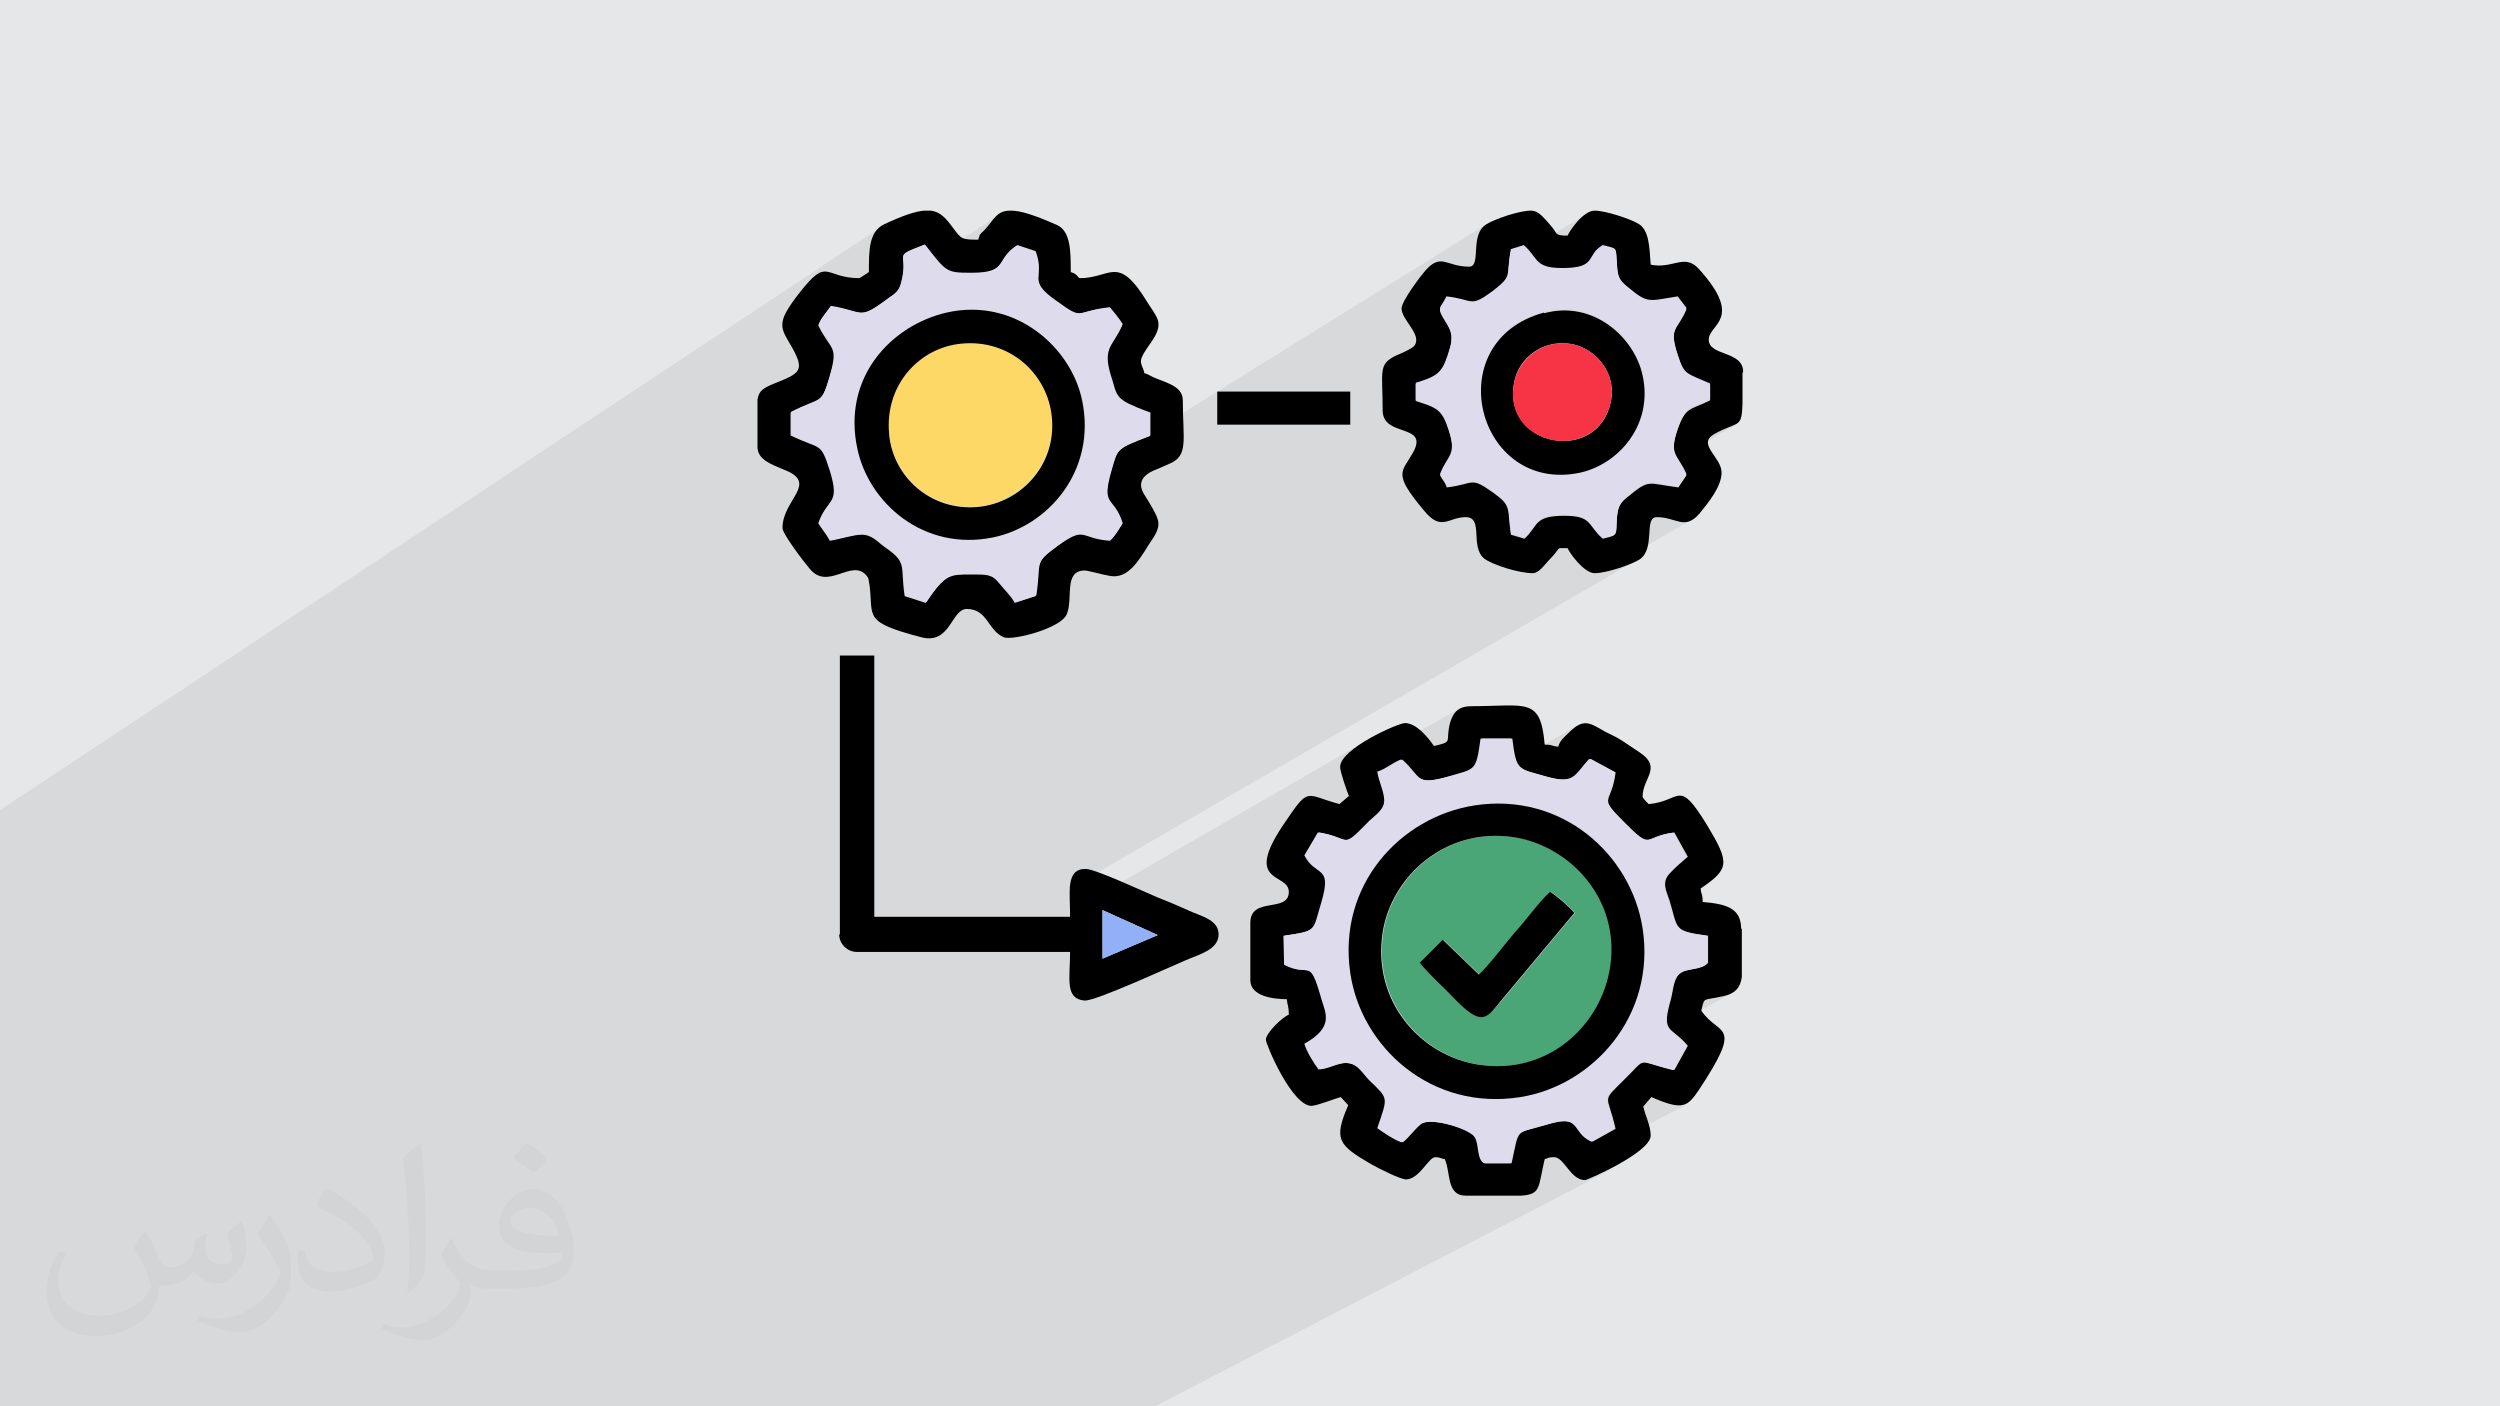 <?xml version="1.0" encoding="UTF-8"?>
<!DOCTYPE svg PUBLIC "-//W3C//DTD SVG 1.1//EN" "http://www.w3.org/Graphics/SVG/1.1/DTD/svg11.dtd">
<!-- Creator: CorelDRAW 2017 -->
<svg xmlns="http://www.w3.org/2000/svg" xml:space="preserve" width="3.703in" height="2.083in" version="1.1" style="shape-rendering:geometricPrecision; text-rendering:geometricPrecision; image-rendering:optimizeQuality; fill-rule:evenodd; clip-rule:evenodd"
viewBox="0 0 3703 2083"
 xmlns:xlink="http://www.w3.org/1999/xlink">
 <defs>
  <style type="text/css">
   <![CDATA[
    .fil3 {fill:black}
    .fil5 {fill:#4AA577}
    .fil8 {fill:#91B0F8}
    .fil4 {fill:#DEDCEC}
    .fil0 {fill:#E6E7E8}
    .fil7 {fill:#F63445}
    .fil6 {fill:#FDD866}
    .fil2 {fill:#373435;fill-opacity:0.031}
    .fil1 {fill:#2B2A29;fill-opacity:0.078}
   ]]>
  </style>
 </defs>
 <g id="Layer_x0020_1">
  <polygon class="fil0" points="0,0 3703,0 3703,2083 0,2083 "/>
  <polygon class="fil1" points="501,2083 488,2083 463,2083 461,2083 425,2083 422,2083 419,2083 407,2083 405,2083 404,2083 404,2083 402,2083 397,2083 382,2083 364,2083 363,2083 354,2083 341,2083 326,2083 315,2083 261,2083 242,2083 234,2083 228,2083 191,2083 189,2083 174,2083 159,2083 156,2083 153,2083 146,2083 142,2083 137,2083 135,2083 117,2083 109,2083 105,2083 93,2083 87,2083 69,2083 62,2083 54,2083 50,2083 29,2083 10,2083 8,2083 3,2083 0,2083 0,2069 0,2055 0,2042 0,2015 0,2010 0,2008 0,1959 0,1939 0,1935 0,1920 0,1898 0,1889 0,1876 0,1865 0,1857 0,1856 0,1856 0,1853 0,1852 0,1852 0,1850 0,1849 0,1848 0,1829 0,1829 0,1825 0,1824 0,1819 0,1816 0,1810 0,1801 0,1800 0,1798 0,1797 0,1797 0,1792 0,1784 0,1784 0,1782 0,1779 0,1775 0,1774 0,1766 0,1762 0,1758 0,1758 0,1758 0,1755 0,1753 0,1753 0,1744 0,1743 0,1743 0,1742 0,1739 0,1727 0,1721 0,1718 0,1713 0,1710 0,1706 0,1702 0,1702 0,1699 0,1674 0,1672 0,1670 0,1656 0,1655 0,1638 0,1604 0,1598 0,1596 0,1537 0,1520 0,1504 0,1485 0,1450 0,1444 0,1412 0,1389 0,1379 0,1372 0,1372 0,1368 0,1360 0,1357 0,1345 0,1342 0,1324 0,1322 0,1315 0,1304 0,1303 0,1296 0,1287 0,1286 0,1264 0,1264 0,1258 0,1251 0,1217 0,1208 0,1200 1307,335 1303,338 1300,341 1297,344 1295,347 1293,351 1292,355 1291,360 1290,365 1289,370 1288,375 1288,380 1288,386 1288,392 1288,398 1288,404 1160,488 1161,489 1162,493 1163,494 1342,376 1345,375 1349,373 1354,370 1361,367 1370,364 1376,371 1381,377 1384,381 1480,318 1476,322 1472,326 1469,331 1464,336 1459,342 1457,344 1455,345 1454,347 1453,347 1452,349 1452,350 1451,352 1450,355 1393,393 1396,395 1399,398 1402,400 1405,402 1409,403 1412,404 1417,405 1421,406 1426,406 1432,406 1439,406 1444,406 1507,365 1534,374 1536,381 1538,387 1538,393 1539,397 1539,402 1539,406 1538,410 1538,413 1538,417 1539,420 1541,424 1543,428 1546,432 1551,436 1557,441 1564,447 1571,452 1578,456 1583,459 1587,462 1591,464 1594,465 1597,465 1600,465 1603,465 1606,464 1610,463 1615,461 1620,460 1627,459 1634,457 1644,456 1646,459 1649,462 1651,465 1654,468 1656,471 1658,475 1661,478 1663,481 1660,487 1657,492 1654,497 1652,501 1649,505 1647,509 1645,512 1643,516 1642,519 1641,523 1640,528 1640,532 1640,538 1641,544 1643,551 1645,559 1647,565 1648,570 1650,575 1651,579 1653,583 1656,587 1659,591 1664,594 1668,596 1672,599 1678,601 1683,604 1689,606 1695,608 1700,610 1703,611 1704,642 1803,580 1803,580 2202,332 2198,336 2194,340 2192,344 2190,349 2188,354 2188,359 2187,364 2187,370 2186,375 2186,379 2186,384 2185,388 2184,391 2182,393 2179,395 2077,458 2077,461 2078,465 2079,468 2079,468 2237,371 2256,365 2260,368 2262,371 2348,318 2341,323 2335,329 2330,336 2326,342 2323,347 2322,350 2271,381 2273,384 2275,386 2277,389 2280,391 2283,393 2286,395 2290,396 2294,397 2300,398 2306,399 2313,399 2318,399 2373,365 2380,367 2385,368 2389,369 2391,371 2392,374 2393,378 2393,384 2394,392 2394,399 2395,405 2396,409 2398,413 2400,417 2402,420 2406,423 2410,427 2415,431 2420,435 2424,438 2428,440 2431,442 2435,444 2438,445 2442,446 2445,446 2449,446 2453,445 2458,445 2463,444 2469,443 2476,442 2484,441 2497,458 2494,463 2492,468 2490,472 2487,476 2485,479 2483,482 2481,485 2480,488 2479,491 2478,494 2478,498 2478,502 2479,507 2480,512 2481,519 2484,526 2486,532 2487,536 2489,540 2491,544 2492,547 2494,549 2496,551 2498,553 2501,555 2503,557 2507,558 2510,560 2515,562 2520,564 2525,566 2532,569 2532,592 2492,615 2492,616 2490,619 2488,624 2486,629 2484,634 2482,642 2480,648 2479,653 2478,658 2478,662 2478,666 2479,669 2480,672 2481,675 2482,676 2538,643 2545,640 2551,637 2556,635 2560,633 2564,631 2568,630 2571,629 2484,680 2485,681 2487,685 2489,688 2491,693 2494,697 2496,703 2485,721 2393,774 2393,775 2393,781 2392,786 2391,789 2389,791 2331,825 2336,832 2336,832 2449,766 2453,765 2458,766 2463,766 2467,767 2472,768 2476,769 2480,771 2484,772 2487,773 2491,773 2494,773 2498,773 2501,772 2505,770 2373,847 2373,847 2378,846 2382,845 2387,843 2392,842 2397,841 2402,839 2406,837 2411,836 2415,834 2419,832 2422,831 2425,829 2427,828 1583,1317 1583,1319 1583,1325 1583,1331 1583,1338 1584,1344 1584,1351 2031,1093 2023,1098 2015,1103 2007,1109 2001,1114 1995,1120 1991,1125 1988,1130 1987,1136 1987,1139 1988,1144 1989,1148 2164,1048 2160,1051 2157,1054 2154,1058 2151,1063 2150,1069 2147,1079 2146,1086 2146,1092 2145,1095 2144,1098 2140,1100 2084,1132 2086,1134 2089,1138 2092,1142 2095,1145 2097,1148 2099,1149 2194,1095 2239,1095 2240,1103 2241,1111 2242,1117 2244,1123 2245,1127 2341,1072 2338,1074 2334,1077 2330,1080 2327,1084 2324,1086 2321,1088 2319,1091 2317,1093 2315,1095 2313,1098 2311,1101 2310,1104 2252,1137 2254,1139 2257,1141 2261,1142 2265,1144 2270,1145 2276,1147 2282,1149 2289,1151 2297,1153 2303,1154 2356,1125 2392,1145 2391,1154 2389,1161 2387,1167 2386,1172 2384,1176 2383,1180 2382,1183 2381,1186 2381,1188 2382,1191 2383,1194 2385,1198 2389,1202 2393,1207 2399,1212 2406,1220 2413,1227 2419,1232 2424,1237 2429,1240 2432,1242 2435,1244 2438,1244 2441,1244 2444,1243 2447,1242 2450,1241 2454,1239 2459,1237 2465,1236 2472,1234 2480,1233 2501,1269 2498,1272 2494,1275 2491,1278 2487,1281 2484,1284 2480,1287 2477,1290 2474,1294 2470,1299 2468,1303 2467,1308 2468,1313 2469,1318 2470,1323 2472,1328 2474,1334 2476,1341 2478,1348 2479,1354 2481,1359 2482,1363 2484,1367 2485,1371 2487,1373 2490,1376 2493,1378 2497,1380 2502,1381 2507,1382 2514,1384 2521,1385 2530,1386 2530,1426 2527,1430 2481,1454 2480,1457 2479,1462 2477,1468 2476,1474 2475,1479 2472,1489 2470,1496 2469,1503 2469,1508 2469,1513 2528,1481 2532,1480 2537,1479 2545,1478 2556,1475 2561,1474 2566,1471 2472,1522 2472,1522 2474,1525 2477,1527 2480,1530 2483,1532 2487,1535 2491,1539 2495,1543 2500,1549 2479,1584 2382,1636 2383,1638 2384,1643 2386,1648 2388,1655 2389,1657 2447,1626 2455,1629 2463,1632 2469,1634 2475,1636 2480,1637 2485,1638 2489,1638 2493,1638 2496,1637 2500,1635 2322,1728 2324,1731 2327,1734 2330,1737 2333,1740 2336,1743 2339,1745 2342,1746 2346,1748 2350,1748 2352,1748 2355,1746 2360,1744 2366,1741 2374,1738 2382,1734 2391,1730 1711,2083 1706,2083 1666,2083 1657,2083 1643,2083 1610,2083 1607,2083 1600,2083 1592,2083 1579,2083 1577,2083 1552,2083 1533,2083 1489,2083 1488,2083 1485,2083 1469,2083 1455,2083 1451,2083 1451,2083 1432,2083 1431,2083 1415,2083 1413,2083 1412,2083 1396,2083 1363,2083 1344,2083 1343,2083 1321,2083 1318,2083 1307,2083 1304,2083 1292,2083 1249,2083 1235,2083 1175,2083 1144,2083 1133,2083 1127,2083 1125,2083 1113,2083 1096,2083 1029,2083 1021,2083 1013,2083 997,2083 936,2083 913,2083 893,2083 886,2083 863,2083 862,2083 847,2083 822,2083 787,2083 725,2083 715,2083 683,2083 671,2083 667,2083 662,2083 651,2083 633,2083 605,2083 591,2083 586,2083 584,2083 580,2083 579,2083 579,2083 564,2083 562,2083 561,2083 556,2083 543,2083 520,2083 518,2083 504,2083 "/>
  <path class="fil2" d="M217 1826c7,11 12,21 16,32 3,7 5,19 21,19 5,0 11,-1 17,-5 7,-3 12,-9 14,-17l6 -21 15 -7 1 1c-2,8 -3,16 -3,21 0,18 15,24 27,24 7,0 13,-4 13,-10 0,-8 -4,-23 -8,-35 7,-7 14,-14 22,-20l1 1c4,15 6,30 6,40 0,10 -4,20 -8,27 -7,14 -20,25 -36,25 -12,0 -25,-6 -34,-17l-1 0c-9,11 -22,20 -43,20l-7 0c-1,14 -4,24 -9,33 -13,25 -50,42 -85,42 -49,0 -73,-28 -73,-66 0,-23 8,-45 19,-60l10 4c-7,14 -12,27 -12,40 0,35 29,52 62,52 31,0 68,-19 75,-42 -3,-25 -12,-36 -26,-59 4,-7 10,-15 17,-23l1 0 0 0 0 0zm564 -133c10,6 20,14 30,23 -6,8 -12,15 -21,21 -10,-8 -20,-15 -30,-22 7,-8 14,-15 20,-22l0 0 0 0zm5 96c-17,0 -30,11 -30,19 0,17 33,23 73,23 -5,-20 -22,-42 -43,-42zm-37 93c22,0 41,-1 55,-4 16,-4 30,-12 30,-18 0,-2 0,-3 -1,-5 -9,1 -19,1 -29,1 -29,0 -52,-7 -61,-23 -2,-5 -4,-10 -4,-16 0,-16 7,-32 19,-42 10,-9 21,-14 33,-14 20,0 37,16 48,42 6,14 11,30 11,51 0,14 -4,25 -12,34 -16,15 -45,21 -90,21l-20 0 0 0 -5 0c-11,0 -19,-2 -25,-7l-1 0c0,3 1,5 1,7 0,10 -3,23 -10,33 -20,30 -42,43 -60,43 -19,0 -42,-7 -63,-17l4 -7c7,3 16,5 29,5 34,0 78,-33 84,-64 -1,-3 -4,-6 -7,-10 -10,-12 -16,-22 -22,-32 5,-10 10,-18 14,-25l2 0c14,29 28,46 57,46l5 0 0 0 21 0 0 0 0 0zm-146 31c2,-14 3,-29 3,-43l0 -21c0,-39 -5,-96 -9,-133 7,-8 17,-17 25,-23l2 1c5,47 7,101 7,151 0,13 -1,26 -2,35 -1,12 -8,21 -22,35l-3 -1 0 0 0 0zm-151 -62c1,18 10,33 41,33 20,0 36,-5 55,-14 3,-1 5,-3 5,-5 0,-12 -9,-27 -24,-41 -14,-13 -34,-25 -51,-32 -6,-3 -8,-5 -8,-8 0,-5 7,-16 13,-24l2 0c20,11 43,27 60,44 15,16 25,33 25,51 0,13 -4,26 -11,38 -22,11 -46,20 -70,20 -29,0 -48,-14 -48,-45 0,-3 0,-9 1,-16l10 0 0 0 0 0zm-52 -52l18 29c7,11 13,22 13,41l0 24c0,19 -12,39 -32,60 -15,14 -29,20 -42,20 -19,0 -40,-6 -65,-17l3 -7c8,2 17,4 28,4 36,0 72,-26 89,-58 2,-4 3,-7 3,-9 0,-4 -2,-8 -4,-11 -9,-17 -19,-33 -30,-47 6,-9 12,-18 18,-27l1 0z"/>
  <g id="_2498962991984">
   <path class="fil3" d="M2480 1233l20 36c-8,7 -19,16 -27,25 -12,13 -5,25 0,40 13,43 5,45 57,52l0 40c-8,11 -30,8 -40,15 -11,7 -11,23 -15,39 -15,52 0,39 25,69l-20 36c-58,-14 -38,-21 -74,14 -35,35 -25,20 -13,73l-34 19c-31,-14 -13,-42 -68,-25 -48,14 -40,3 -52,57l-39 0c-11,-6 -8,-29 -14,-39 -7,-12 -66,-30 -81,-19 -10,8 -18,20 -27,27 -10,-4 -28,-15 -36,-21 16,-47 17,-44 -12,-71 -9,-9 -16,-22 -30,-25 -15,-3 -30,8 -45,9 -7,-9 -18,-27 -21,-38 45,-25 31,-46 25,-67 -18,-63 -17,-30 -55,-50l-1 -43c50,-8 43,-7 56,-49 17,-57 -8,-38 -25,-70l20 -34c49,8 33,27 73,-14 7,-8 23,-16 25,-30 2,-13 -8,-31 -10,-46 14,-5 23,-13 35,-18 28,25 19,39 67,26 44,-12 44,-7 51,-57l45 0c6,49 9,44 50,56 46,13 45,-3 66,-26l37 20c-6,50 -28,33 14,75 42,42 26,19 75,14zm100 142l0 72c-2,15 -9,24 -25,28 -33,8 -30,0 -35,22 26,39 64,15 -4,118 -17,25 -24,30 -70,10l-12 14c3,14 11,28 11,43 0,25 -94,66 -97,66 -22,0 -31,-34 -46,-34 -8,0 -8,1 -14,3 -10,42 -5,52 -35,54l-82 0c-29,0 -22,-35 -31,-54 -6,-1 -7,-3 -14,-3 -10,0 -23,32 -43,33 -9,0 -42,-17 -51,-22 -50,-29 -57,-37 -35,-88l-11 -12c-11,3 -33,12 -43,13 -29,1 -68,-91 -68,-98 0,-10 25,-34 34,-37 0,-14 -2,-12 -3,-23 -19,0 -54,-4 -54,-28l0 -85c0,-40 57,-14 57,-46 0,-29 -69,-10 -7,-101 38,-56 30,-43 82,-29l14 -12c-3,-7 -13,-36 -13,-43 0,-27 86,-65 96,-65 17,0 34,21 43,34 30,-7 16,-5 24,-35 5,-16 13,-24 32,-24 81,0 102,-14 108,57 13,0 9,2 20,3 3,-10 9,-14 16,-21 22,-22 31,-14 54,-1 10,5 17,8 26,14 9,6 15,10 24,16 35,23 5,38 5,66 0,2 6,8 9,11 49,-4 43,-40 87,32 33,55 33,64 -10,93 1,11 3,7 3,20 35,3 57,9 57,40z"/>
   <path class="fil3" d="M1703 611l0 35c-50,19 -48,19 -57,50 -17,58 2,38 16,80 -6,10 -10,17 -18,25 -45,-3 -35,-23 -78,8 -37,27 -24,23 -32,74l-31 10c-6,-11 -15,-19 -23,-29 -11,-14 -19,-13 -42,-13 -31,0 -38,-1 -67,42l-31 -10c-7,-46 5,-49 -30,-73 -10,-7 -18,-18 -34,-18 -12,0 -33,7 -47,9 -5,-10 -11,-16 -17,-26 14,-39 33,-26 17,-78 -14,-44 -13,-30 -58,-52l0 -34c44,-23 45,-9 57,-51 15,-50 3,-39 -16,-78 3,-10 13,-20 18,-28 48,7 41,20 79,-7 12,-9 21,-12 25,-26 14,-50 -16,-38 35,-58 32,41 31,42 69,42 56,0 35,-20 68,-41l27 9c16,40 -14,41 30,73 43,31 26,15 80,10 6,7 14,17 19,25 -15,34 -32,33 -17,78 5,16 4,27 19,36 8,5 31,14 39,17zm-333 -299l9 0c14,2 22,11 33,26 12,16 12,17 37,17 3,-10 2,-7 9,-14 14,-15 18,-29 38,-29l2 0c13,0 33,6 67,21 21,9 21,39 21,70 11,3 10,9 14,9 45,0 56,-36 99,35 5,8 14,20 16,27 6,20 -17,38 -24,56 -2,5 -1,9 2,16 5,12 -3,3 10,10 17,10 49,13 49,37 0,59 9,82 -20,94 -7,3 -9,4 -16,7 -4,2 -37,11 -22,37 6,10 12,19 17,29 6,12 7,19 0,32 -2,4 -6,9 -9,14 -16,26 -32,52 -58,47 -8,-1 -32,-8 -38,-8 -31,1 -16,42 -26,65 -9,21 -80,39 -93,34 -24,-10 -24,-42 -55,-42 -23,0 -24,53 -67,42 -88,-23 -71,-30 -77,-77 -2,-11 -1,-10 -5,-15 -22,-25 -57,24 -84,-10 -7,-8 -40,-51 -40,-60 0,-42 54,-66 3,-86 -19,-8 -40,-15 -40,-34l0 -70c2,-13 8,-17 25,-24 38,-15 45,-19 27,-52 -18,-31 -26,-36 10,-82 43,-55 36,-22 89,-22 0,0 13,-8 14,-9 0,-33 0,-60 23,-71 28,-13 46,-19 59,-20z"/>
   <path class="fil4" d="M2184 1192c130,-20 232,73 249,182 20,130 -74,233 -181,250 -132,21 -236,-74 -252,-184 -19,-131 75,-231 184,-248zm296 41c-48,6 -32,29 -75,-14 -41,-41 -20,-24 -14,-75l-37 -20c-22,23 -21,39 -66,26 -41,-12 -44,-7 -50,-56l-45 0c-7,50 -7,44 -51,57 -48,13 -39,-1 -67,-26 -13,5 -22,14 -35,18 2,15 12,33 10,46 -2,13 -18,22 -25,30 -39,40 -24,22 -73,14l-20 34c17,33 42,13 25,70 -13,43 -6,42 -56,49l1 43c38,20 37,-14 55,50 6,21 20,42 -25,67 3,11 14,29 21,38 16,-2 30,-12 45,-9 14,2 21,16 30,25 29,28 28,24 12,71 8,6 26,18 36,21 9,-7 17,-19 27,-27 15,-11 73,7 81,19 7,10 3,33 14,39l39 0c11,-53 4,-42 52,-57 55,-17 37,11 68,25l34 -19c-12,-53 -22,-39 13,-73 36,-35 16,-28 74,-14l20 -36c-25,-30 -40,-17 -25,-69 4,-16 4,-31 15,-39 10,-7 32,-4 40,-15l0 -40c-52,-7 -44,-10 -57,-52 -5,-15 -12,-27 0,-40 8,-8 19,-18 27,-25l-20 -36z"/>
   <path class="fil3" d="M2142 441c40,4 33,18 69,-8 31,-23 19,-21 27,-62l19 -6c22,19 15,34 57,34 53,0 34,-18 60,-34 22,6 19,2 21,27 1,21 4,25 16,35 30,25 30,21 74,14l13 17c-13,32 -27,26 -13,69 10,31 12,27 48,43l0 23c-30,15 -36,9 -48,43 -14,41 -1,37 13,68l-12 18c-47,-6 -42,-13 -75,14 -10,8 -15,14 -16,32 -2,26 3,24 -21,30 -23,-20 -15,-34 -57,-34 -46,0 -38,15 -59,34l-20 -6c-6,-39 2,-42 -26,-62 -35,-25 -27,-13 -69,-8 -3,-9 -6,-10 -10,-18 12,-29 26,-26 13,-66 -10,-32 -18,-34 -49,-44l0 -25c36,-11 41,-17 51,-53 5,-19 1,-27 -8,-41 -12,-20 -7,-15 2,-33zm439 111l0 45c-1,39 -6,26 -42,46 -26,15 11,34 11,57 0,21 -20,45 -33,61 -22,25 -34,5 -63,5 -20,0 -1,47 -26,63 -11,7 -48,20 -66,20 -16,0 -38,-31 -40,-37 -20,0 -7,-3 -28,18 -6,6 -14,19 -24,19 -21,0 -61,-13 -72,-22 -21,-18 0,-61 -27,-61 -26,0 -36,22 -62,-10 -46,-55 -33,-56 -17,-84 27,-46 -44,-23 -44,-64 0,-58 -7,-68 19,-81 7,-3 24,-10 28,-15 12,-16 -19,-38 -19,-55 0,-11 28,-48 35,-56 24,-27 31,-6 65,-6 19,0 0,-48 26,-63 11,-7 47,-20 66,-20 11,0 19,11 28,21 12,13 5,16 26,16 1,-4 22,-37 40,-37 16,0 52,12 64,19 17,9 17,35 19,61 32,7 50,-17 71,6 68,75 15,82 15,105 0,25 51,16 51,48z"/>
   <path class="fil4" d="M1403 463c101,-23 185,51 201,131 21,103 -50,185 -132,202 -103,21 -183,-50 -201,-131 -23,-106 50,-183 132,-202zm301 148c-9,-3 -32,-12 -39,-17 -14,-9 -13,-19 -19,-36 -14,-45 3,-44 17,-78 -5,-8 -13,-18 -19,-25 -54,6 -37,21 -80,-10 -44,-31 -15,-33 -30,-73l-27 -9c-33,21 -12,41 -68,41 -38,0 -37,-1 -69,-42 -52,20 -22,9 -35,58 -4,14 -14,17 -25,26 -38,28 -31,15 -79,7 -5,8 -15,18 -18,28 19,39 31,28 16,78 -13,42 -13,28 -57,51l0 34c45,23 44,9 58,52 16,52 -3,40 -17,78 6,10 12,16 17,26 14,-2 35,-9 47,-9 16,0 24,11 34,18 35,24 23,27 30,73l31 10c29,-43 36,-42 67,-42 23,0 31,0 42,13 8,10 17,18 23,29l31 -10c8,-51 -5,-47 32,-74 43,-32 32,-11 78,-8 8,-8 12,-16 18,-25 -13,-42 -33,-22 -16,-80 9,-31 7,-31 57,-50l0 -35z"/>
   <path class="fil5" d="M2191 1444c11,-8 41,-48 53,-62 10,-11 17,-20 26,-31 9,-11 18,-22 27,-30 11,7 27,21 36,31l-106 127c-22,25 -29,43 -67,5 -16,-16 -44,-40 -56,-58l34 -34 54 52zm195 -12c15,-100 -59,-179 -143,-192 -101,-15 -181,58 -194,141 -16,102 57,183 142,196 104,16 181,-58 195,-145z"/>
   <path class="fil4" d="M2287 462c73,-20 134,36 146,92 15,74 -35,132 -92,144 -152,34 -212,-194 -54,-237zm-145 -22c-9,18 -14,13 -2,33 8,14 13,22 8,41 -11,37 -15,42 -51,53l0 25c30,10 39,12 49,44 12,40 -2,37 -13,66 4,8 7,9 10,18 42,-5 34,-17 69,8 28,20 21,23 26,62l20 6c21,-19 13,-34 59,-34 42,0 34,14 57,34 24,-6 19,-3 21,-30 2,-19 6,-24 16,-32 33,-27 28,-20 75,-14l12 -18c-14,-31 -26,-27 -13,-68 11,-34 18,-28 48,-43l0 -23c-36,-16 -38,-12 -48,-43 -14,-43 0,-36 13,-69l-13 -17c-44,7 -44,11 -74,-14 -12,-10 -15,-14 -16,-35 -2,-25 2,-21 -21,-27 -26,15 -7,34 -60,34 -42,0 -35,-15 -57,-34l-19 6c-8,41 4,38 -27,62 -35,26 -28,12 -69,8z"/>
   <path class="fil3" d="M1633 1348l82 37 -82 35 0 -72zm-390 36c0,14 12,26 26,26l316 0c0,40 -8,69 21,72 15,2 129,-51 151,-60 18,-8 48,-15 48,-38 0,-20 -22,-26 -39,-33 -18,-8 -34,-15 -52,-22 -19,-8 -92,-42 -106,-42 -30,0 -23,35 -23,71l-290 0 0 -387 -51 0 0 413z"/>
   <path class="fil3" d="M2385 1432c-13,86 -91,161 -195,145 -85,-13 -158,-93 -142,-196 13,-83 93,-156 194,-141 84,13 158,92 143,192zm-201 -239c-109,17 -203,117 -184,248 16,110 120,205 252,184 107,-17 201,-120 181,-250 -17,-109 -119,-202 -249,-182z"/>
   <path class="fil6" d="M1317 643c6,62 62,113 131,107 64,-6 116,-62 110,-133 -6,-63 -62,-116 -134,-109 -63,6 -115,63 -107,134z"/>
   <path class="fil3" d="M1317 643c-7,-72 44,-128 107,-134 72,-7 128,45 134,109 7,71 -46,127 -110,133 -70,6 -125,-45 -131,-107zm85 -180c-82,19 -155,96 -132,202 17,80 98,152 201,131 82,-17 153,-99 132,-202 -16,-80 -100,-154 -201,-131z"/>
   <path class="fil3" d="M2386 595c-19,94 -163,67 -143,-30 7,-35 43,-64 87,-55 33,7 65,42 56,85zm-99 -132c-158,43 -99,270 54,237 57,-13 108,-71 92,-144 -12,-56 -73,-112 -146,-92z"/>
   <path class="fil7" d="M2386 595c9,-43 -23,-78 -56,-85 -44,-9 -79,21 -87,55 -21,97 123,124 143,30z"/>
   <path class="fil3" d="M2191 1444l-54 -52 -34 34c13,17 40,41 56,58 39,39 45,21 67,-5l106 -127c-9,-10 -25,-24 -36,-31 -9,8 -18,19 -27,30 -9,11 -16,20 -26,31 -12,14 -42,53 -53,62z"/>
   <polygon class="fil3" points="1803,629 2000,629 2000,580 1803,580 "/>
   <polygon class="fil8" points="1633,1420 1715,1385 1633,1348 "/>
  </g>
 </g>
</svg>
